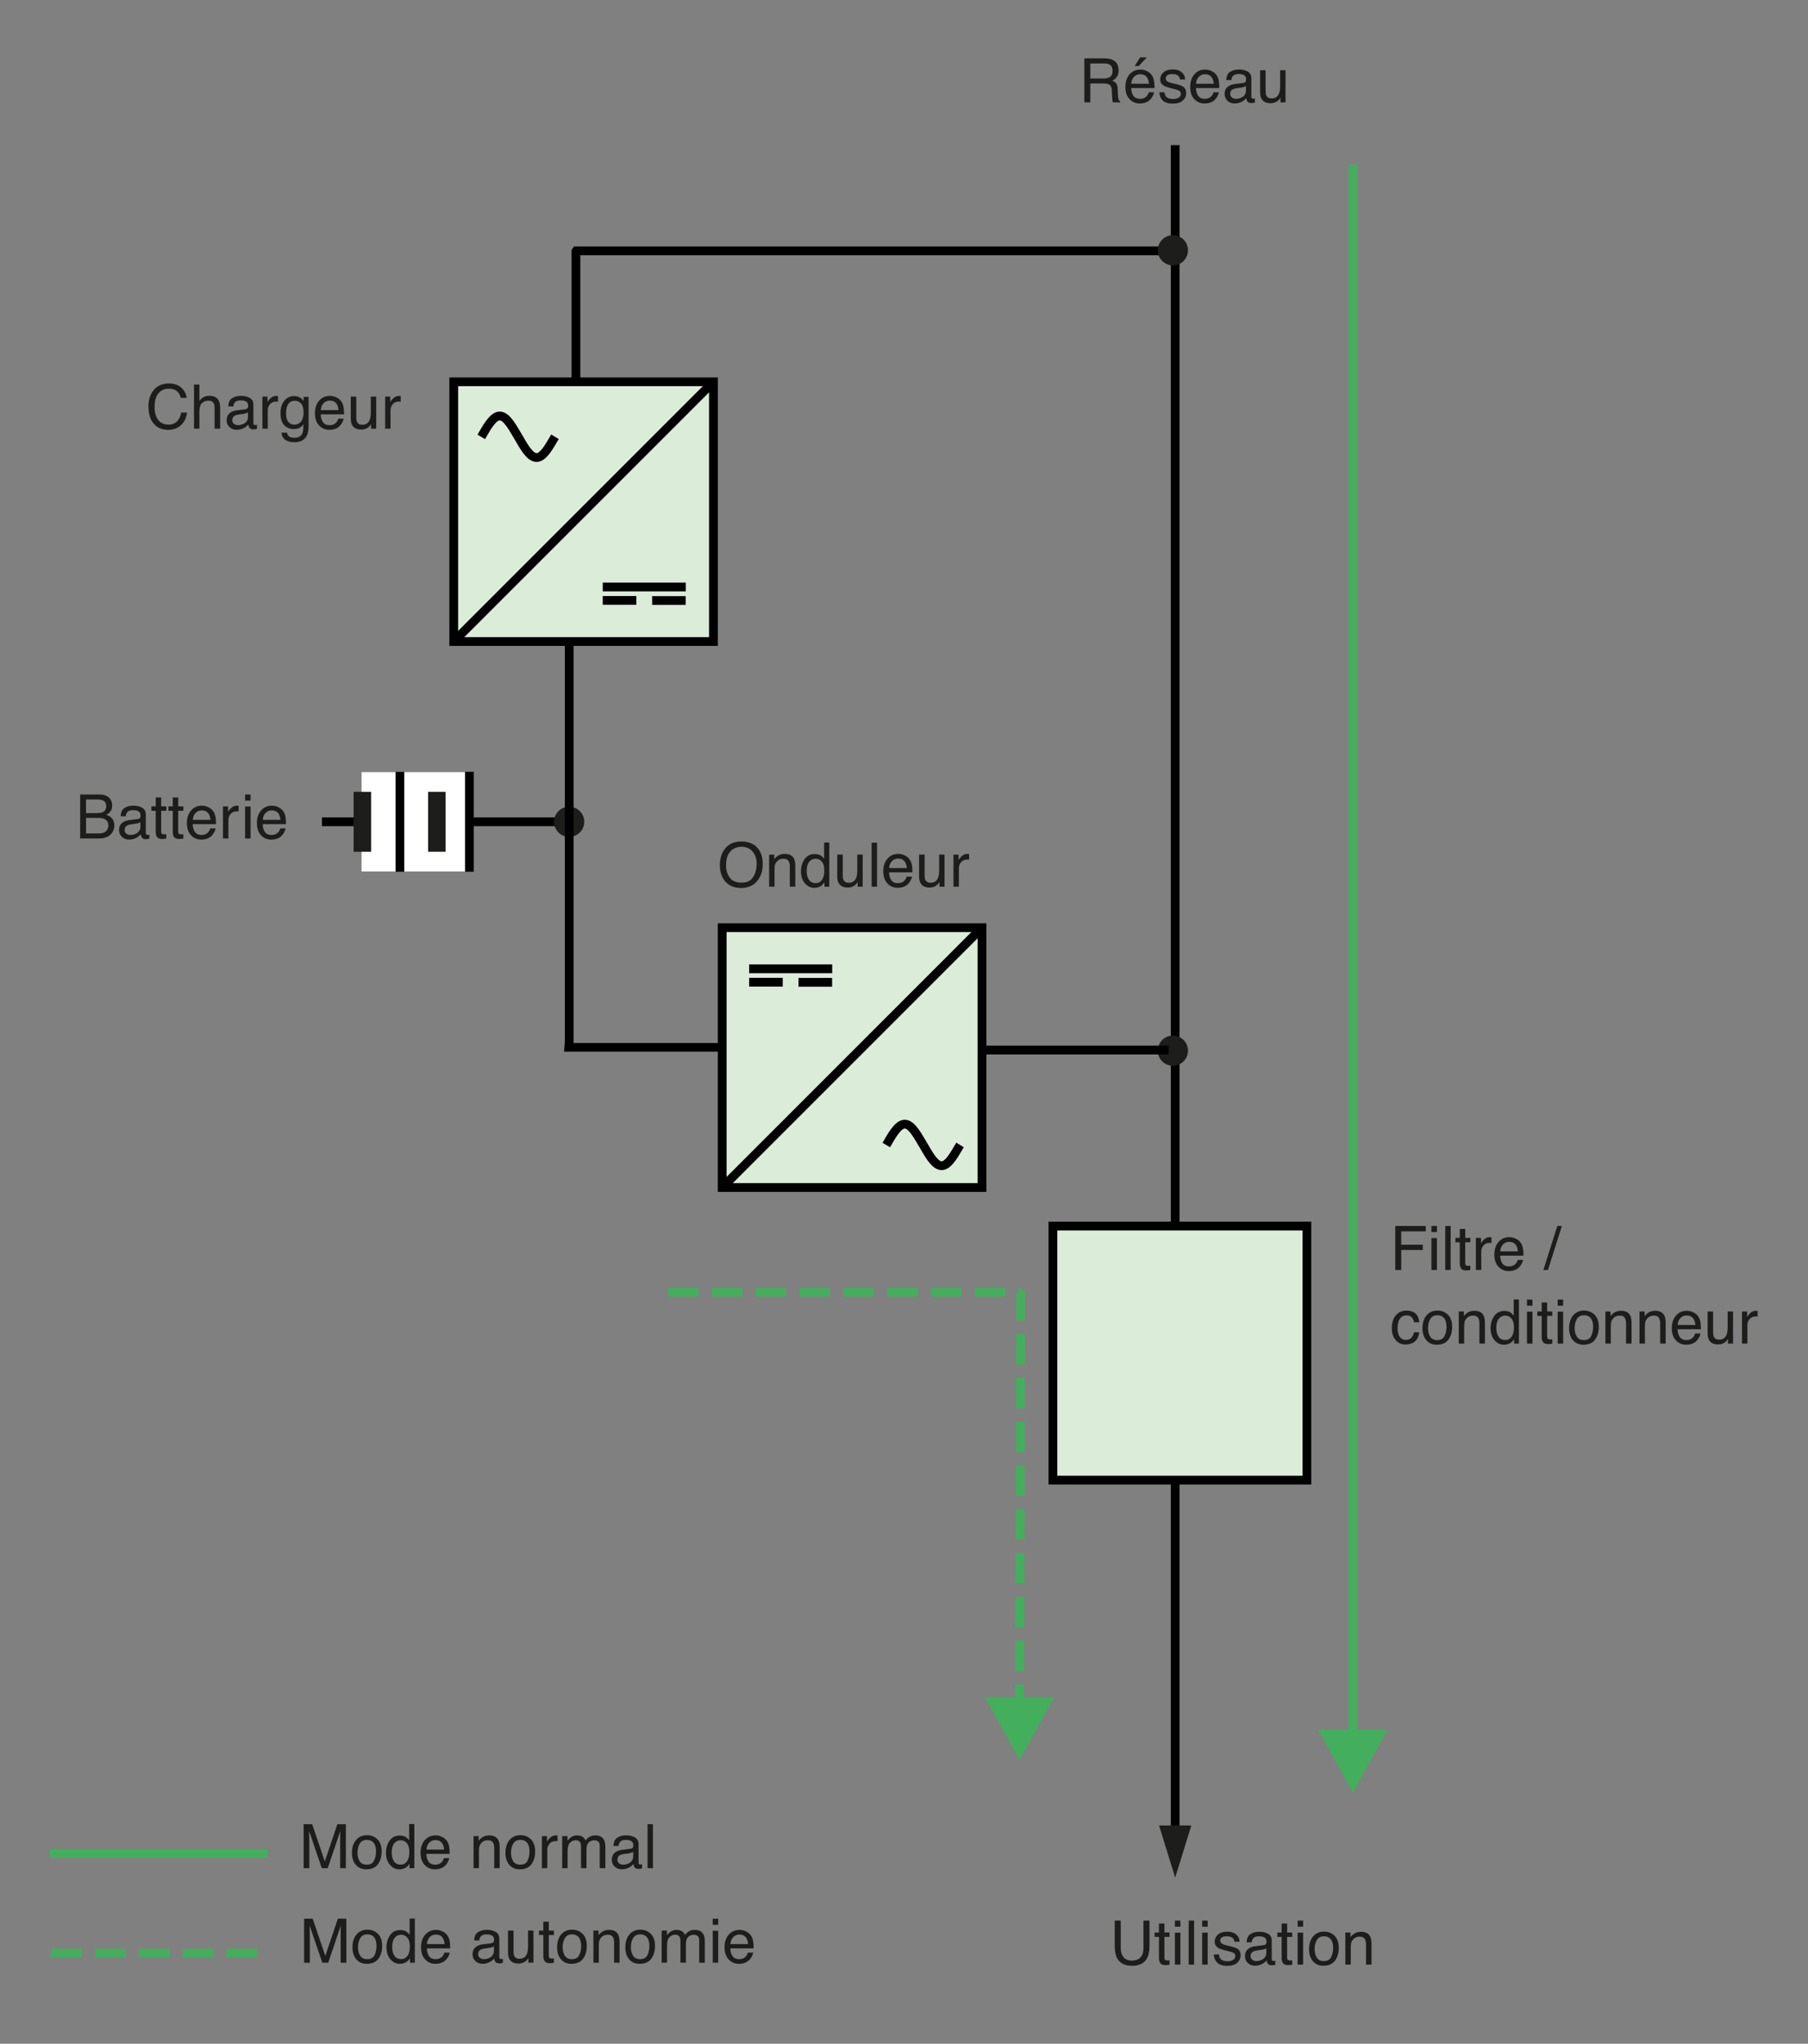 <?xml version="1.0" encoding="iso-8859-1"?>
<!-- Generator: Adobe Illustrator 19.2.1, SVG Export Plug-In . SVG Version: 6.00 Build 0)  -->
<svg version="1.1" id="Page_1" xmlns="http://www.w3.org/2000/svg" xmlns:xlink="http://www.w3.org/1999/xlink" x="0px" y="0px"
	 width="366.817px" height="414.606px" viewBox="0 0 366.817 414.606" style="enable-background:new 0 0 366.817 414.606;"
	 xml:space="preserve">
<rect x="0" y="0" width="366.817" height="414.606" fill="#808080" stroke="none"/>
<style type="text/css">
	.st0{fill:none;stroke:#000000;stroke-width:1.778;stroke-miterlimit:2.414;}
	.st1{fill-rule:evenodd;clip-rule:evenodd;fill:#DBECD9;stroke:#000000;stroke-width:1.778;stroke-miterlimit:2.414;}
	.st2{fill-rule:evenodd;clip-rule:evenodd;fill:none;stroke:#000000;stroke-width:1.778;stroke-miterlimit:2.414;}
	.st3{fill-rule:evenodd;clip-rule:evenodd;fill:#FFFFFF;}
	.st4{fill-rule:evenodd;clip-rule:evenodd;fill:#1D1D1B;stroke:#1D1D1B;stroke-width:0.896;stroke-miterlimit:2.414;}
	.st5{fill:none;stroke:#1D1D1B;stroke-width:3.556;stroke-miterlimit:2.414;}
	.st6{fill:none;stroke:#000000;stroke-width:1.778;stroke-miterlimit:1;}
	.st7{fill:#1D1D1B;}
	.st8{fill-rule:evenodd;clip-rule:evenodd;fill:none;stroke:#43AE5C;stroke-width:1.778;stroke-miterlimit:2.414;}
	.st9{fill-rule:evenodd;clip-rule:evenodd;fill:#43AE5C;}
	.st10{fill:#43AE5C;}
	
		.st11{fill-rule:evenodd;clip-rule:evenodd;fill:none;stroke:#43AE5C;stroke-width:1.778;stroke-miterlimit:1;stroke-dasharray:6.222,2.667,0,0,0,0;}
	.st12{fill:none;}
</style>
<polyline class="st0" points="238.3,50.882 116.93,50.882 116.849,50.998 116.849,96.439 "/>
<line class="st0" x1="238.429" y1="29.439" x2="238.429" y2="250.646"/>
<rect x="92.059" y="77.448" class="st1" width="52.689" height="52.689"/>
<line class="st2" x1="92.059" y1="130.137" x2="144.748" y2="77.448"/>
<g>
	<path class="st2" d="M105.121,88.602c-0.925-1.514-2.26-4.228-3.738-4.219c-1.478,0.009-2.849,2.75-3.739,4.245
		c0.89-1.495,2.26-4.236,3.739-4.245C102.86,84.375,104.195,87.088,105.121,88.602L105.121,88.602z"/>
	<path class="st2" d="M112.595,88.606c-0.926,1.514-2.261,4.227-3.739,4.219c-1.478-0.009-2.849-2.75-3.739-4.245
		c0.89,1.495,2.26,4.236,3.739,4.245C110.334,92.833,111.669,90.12,112.595,88.606L112.595,88.606z"/>
</g>
<rect x="146.524" y="188.191" class="st1" width="52.708" height="52.71"/>
<line class="st2" x1="146.524" y1="240.901" x2="199.232" y2="188.191"/>
<g>
	<path class="st2" d="M187.298,232.258c-0.927-1.512-2.264-4.227-3.74-4.219c-1.479,0.007-2.851,2.75-3.743,4.246
		c0.892-1.497,2.264-4.239,3.743-4.246C185.034,228.031,186.371,230.746,187.298,232.258L187.298,232.258z"/>
	<path class="st2" d="M194.774,232.264c-0.927,1.514-2.26,4.228-3.74,4.221c-1.479-0.009-2.851-2.752-3.74-4.248
		c0.889,1.497,2.26,4.24,3.74,4.248C192.514,236.491,193.847,233.778,194.774,232.264L194.774,232.264z"/>
</g>
<line class="st0" x1="117.379" y1="166.71" x2="65.326" y2="166.71"/>
<rect x="73.352" y="156.635" class="st3" width="21.34" height="20.151"/>
<line class="st0" x1="95.235" y1="156.58" x2="95.235" y2="176.842"/>
<line class="st0" x1="81.136" y1="156.58" x2="81.136" y2="176.842"/>
<circle class="st4" cx="115.474" cy="166.711" r="2.616"/>
<circle class="st4" cx="237.964" cy="213.145" r="2.615"/>
<circle class="st4" cx="237.964" cy="50.774" r="2.615"/>
<line class="st5" x1="73.525" y1="160.632" x2="73.525" y2="172.79"/>
<line class="st5" x1="88.633" y1="160.632" x2="88.633" y2="172.79"/>
<rect x="213.62" y="248.725" class="st1" width="51.533" height="51.533"/>
<line class="st6" x1="238.429" y1="301.083" x2="238.429" y2="370.833"/>
<polygon class="st7" points="241.706,370.317 238.429,380.898 235.153,370.317 241.706,370.317 "/>
<line class="st0" x1="199.958" y1="213.012" x2="237.074" y2="213.012"/>
<polyline class="st0" points="146.576,212.465 115.399,212.465 115.489,211.354 115.489,130.22 "/>
<line class="st8" x1="274.477" y1="33.408" x2="274.477" y2="352.022"/>
<polygon class="st9" points="281.501,350.915 274.477,363.685 267.453,350.915 281.501,350.915 "/>
<polygon class="st10" points="213.878,344.314 206.854,357.085 199.83,344.314 213.878,344.314 "/>
<polyline class="st11" points="135.536,262.138 207.093,262.138 206.854,345.422 "/>
<line class="st8" x1="10.079" y1="376.003" x2="54.312" y2="376.003"/>
<line class="st11" x1="10.409" y1="396.218" x2="54.471" y2="396.218"/>
<g>
	<line class="st2" x1="139.14" y1="119.08" x2="122.29" y2="119.08"/>
	<line class="st2" x1="129.1" y1="121.802" x2="122.29" y2="121.802"/>
	<line class="st2" x1="139.12" y1="121.823" x2="132.309" y2="121.823"/>
</g>
<g>
	<line class="st2" x1="168.84" y1="196.533" x2="151.993" y2="196.533"/>
	<line class="st2" x1="158.802" y1="199.253" x2="151.993" y2="199.253"/>
	<line class="st2" x1="168.819" y1="199.276" x2="162.01" y2="199.276"/>
</g>
<g>
	<g>
		<g>
			<g>
				<path class="st7" d="M61.602,370.061h1.732l2.567,7.547l2.548-7.547h1.72v8.926h-1.155v-5.269c0-0.182,0.004-0.483,0.012-0.905
					c0.008-0.421,0.012-0.873,0.012-1.354l-2.548,7.528h-1.198l-2.573-7.528v0.273c0,0.219,0.006,0.552,0.018,0.999
					c0.012,0.448,0.019,0.777,0.019,0.987v5.269h-1.155V370.061z"/>
				<path class="st7" d="M76.568,373.128c0.575,0.559,0.863,1.38,0.863,2.465c0,1.049-0.253,1.914-0.76,2.599
					c-0.507,0.684-1.293,1.025-2.359,1.025c-0.889,0-1.595-0.302-2.118-0.907c-0.523-0.604-0.785-1.418-0.785-2.438
					c0-1.093,0.275-1.963,0.827-2.61s1.292-0.972,2.221-0.972C75.289,372.29,75.993,372.569,76.568,373.128z M75.889,377.453
					c0.266-0.548,0.399-1.158,0.399-1.83c0-0.606-0.096-1.101-0.289-1.48c-0.304-0.599-0.829-0.898-1.574-0.898
					c-0.661,0-1.142,0.255-1.442,0.765s-0.451,1.125-0.451,1.845c0,0.692,0.15,1.269,0.451,1.73c0.3,0.461,0.777,0.691,1.43,0.691
					C75.131,378.276,75.623,378.001,75.889,377.453z"/>
				<path class="st7" d="M82.349,372.679c0.194,0.122,0.414,0.335,0.66,0.639v-3.288h1.051v8.957h-0.984v-0.905
					c-0.254,0.401-0.555,0.69-0.902,0.869c-0.347,0.178-0.745,0.267-1.192,0.267c-0.722,0-1.348-0.305-1.876-0.914
					s-0.793-1.421-0.793-2.434c0-0.948,0.241-1.77,0.723-2.464c0.482-0.694,1.171-1.042,2.067-1.042
					C81.599,372.363,82.014,372.469,82.349,372.679z M79.908,377.559c0.294,0.47,0.766,0.705,1.415,0.705
					c0.503,0,0.917-0.218,1.242-0.653c0.324-0.436,0.487-1.061,0.487-1.875c0-0.822-0.167-1.431-0.502-1.826
					c-0.334-0.395-0.748-0.592-1.239-0.592c-0.548,0-0.993,0.21-1.333,0.632c-0.34,0.421-0.511,1.041-0.511,1.859
					C79.466,376.505,79.614,377.089,79.908,377.559z"/>
				<path class="st7" d="M89.715,372.658c0.431,0.217,0.759,0.497,0.984,0.841c0.217,0.328,0.362,0.711,0.435,1.148
					c0.064,0.3,0.097,0.778,0.097,1.435h-4.734c0.021,0.662,0.175,1.193,0.464,1.593c0.29,0.4,0.738,0.601,1.345,0.601
					c0.566,0,1.019-0.189,1.356-0.567c0.189-0.22,0.323-0.475,0.401-0.764h1.076c-0.028,0.239-0.123,0.506-0.283,0.8
					c-0.16,0.293-0.338,0.533-0.535,0.72c-0.33,0.324-0.738,0.543-1.225,0.656c-0.261,0.064-0.557,0.097-0.886,0.097
					c-0.805,0-1.488-0.294-2.047-0.884c-0.56-0.589-0.839-1.415-0.839-2.476c0-1.046,0.282-1.895,0.845-2.547
					c0.563-0.651,1.3-0.978,2.21-0.978C88.839,372.333,89.284,372.442,89.715,372.658z M90.107,375.213
					c-0.044-0.474-0.146-0.853-0.307-1.137c-0.297-0.526-0.793-0.789-1.488-0.789c-0.498,0-0.916,0.181-1.253,0.543
					c-0.337,0.363-0.516,0.824-0.536,1.383H90.107z"/>
				<path class="st7" d="M96.074,372.479h1.039v0.924c0.308-0.381,0.634-0.654,0.978-0.82s0.727-0.249,1.148-0.249
					c0.924,0,1.547,0.321,1.872,0.966c0.178,0.353,0.268,0.856,0.268,1.513v4.175h-1.112v-4.102c0-0.396-0.059-0.717-0.176-0.96
					c-0.194-0.405-0.547-0.607-1.057-0.607c-0.259,0-0.472,0.026-0.638,0.079c-0.3,0.089-0.563,0.267-0.79,0.534
					c-0.183,0.215-0.301,0.437-0.355,0.665c-0.055,0.229-0.082,0.557-0.082,0.981v3.409h-1.094V372.479z"/>
				<path class="st7" d="M107.71,373.128c0.575,0.559,0.863,1.38,0.863,2.465c0,1.049-0.253,1.914-0.76,2.599
					c-0.507,0.684-1.293,1.025-2.359,1.025c-0.889,0-1.595-0.302-2.118-0.907c-0.523-0.604-0.785-1.418-0.785-2.438
					c0-1.093,0.275-1.963,0.827-2.61s1.292-0.972,2.221-0.972C106.431,372.29,107.134,372.569,107.71,373.128z M107.031,377.453
					c0.266-0.548,0.399-1.158,0.399-1.83c0-0.606-0.096-1.101-0.289-1.48c-0.304-0.599-0.829-0.898-1.574-0.898
					c-0.661,0-1.142,0.255-1.442,0.765s-0.451,1.125-0.451,1.845c0,0.692,0.15,1.269,0.451,1.73c0.3,0.461,0.777,0.691,1.43,0.691
					C106.273,378.276,106.764,378.001,107.031,377.453z"/>
				<path class="st7" d="M109.946,372.479h1.039v1.124c0.085-0.219,0.293-0.485,0.626-0.799c0.332-0.314,0.715-0.471,1.148-0.471
					c0.02,0,0.055,0.002,0.103,0.006c0.049,0.004,0.132,0.012,0.249,0.024v1.154c-0.064-0.012-0.125-0.021-0.179-0.024
					s-0.114-0.006-0.179-0.006c-0.551,0-0.974,0.177-1.27,0.531c-0.295,0.354-0.443,0.763-0.443,1.225v3.743h-1.094V372.479z"/>
				<path class="st7" d="M114.06,372.479h1.082v0.924c0.259-0.32,0.494-0.553,0.705-0.699c0.361-0.247,0.77-0.37,1.228-0.37
					c0.519,0,0.936,0.127,1.252,0.383c0.178,0.146,0.34,0.36,0.486,0.644c0.243-0.348,0.529-0.606,0.857-0.774
					s0.697-0.252,1.106-0.252c0.875,0,1.47,0.315,1.786,0.947c0.17,0.341,0.255,0.799,0.255,1.374v4.332h-1.136v-4.521
					c0-0.434-0.108-0.731-0.325-0.894s-0.481-0.243-0.793-0.243c-0.429,0-0.799,0.144-1.109,0.432
					c-0.31,0.287-0.465,0.768-0.465,1.44v3.785h-1.112v-4.247c0-0.441-0.053-0.764-0.158-0.967c-0.166-0.304-0.476-0.455-0.93-0.455
					c-0.413,0-0.789,0.16-1.127,0.479c-0.338,0.32-0.507,0.899-0.507,1.738v3.451h-1.094V372.479z"/>
				<path class="st7" d="M127.914,375.048c0.251-0.032,0.419-0.138,0.504-0.315c0.048-0.098,0.073-0.237,0.073-0.421
					c0-0.374-0.132-0.646-0.397-0.814c-0.265-0.169-0.644-0.253-1.137-0.253c-0.57,0-0.975,0.154-1.213,0.464
					c-0.133,0.171-0.22,0.426-0.261,0.764h-1.021c0.021-0.805,0.28-1.364,0.78-1.679c0.5-0.315,1.08-0.473,1.739-0.473
					c0.765,0,1.386,0.146,1.863,0.438c0.473,0.292,0.71,0.746,0.71,1.361v3.749c0,0.114,0.023,0.205,0.07,0.273
					c0.046,0.069,0.145,0.104,0.294,0.104c0.049,0,0.104-0.003,0.164-0.009c0.061-0.007,0.126-0.016,0.195-0.027v0.808
					c-0.17,0.049-0.3,0.079-0.389,0.091c-0.089,0.013-0.21,0.019-0.364,0.019c-0.377,0-0.65-0.134-0.82-0.4
					c-0.089-0.143-0.152-0.343-0.188-0.602c-0.223,0.291-0.543,0.544-0.96,0.759c-0.417,0.215-0.877,0.322-1.379,0.322
					c-0.604,0-1.097-0.184-1.48-0.549c-0.383-0.366-0.574-0.825-0.574-1.375c0-0.603,0.188-1.07,0.565-1.402
					c0.376-0.331,0.871-0.536,1.482-0.612L127.914,375.048z M125.611,378.003c0.231,0.182,0.504,0.272,0.82,0.272
					c0.385,0,0.758-0.089,1.118-0.267c0.608-0.296,0.912-0.779,0.912-1.45v-0.88c-0.134,0.086-0.305,0.156-0.516,0.214
					c-0.21,0.057-0.417,0.097-0.619,0.121l-0.661,0.085c-0.396,0.053-0.694,0.136-0.894,0.249c-0.338,0.189-0.507,0.493-0.507,0.909
					C125.265,377.572,125.38,377.82,125.611,378.003z"/>
				<path class="st7" d="M131.378,370.061h1.094v8.926h-1.094V370.061z"/>
			</g>
		</g>
	</g>
</g>
<g>
	<g>
		<g>
			<g>
				<path class="st7" d="M16.269,161.172h3.859c1.052,0,1.8,0.312,2.245,0.936c0.261,0.369,0.391,0.794,0.391,1.276
					c0,0.563-0.16,1.025-0.48,1.385c-0.166,0.19-0.405,0.365-0.717,0.522c0.458,0.174,0.8,0.371,1.027,0.59
					c0.401,0.389,0.602,0.925,0.602,1.61c0,0.575-0.182,1.096-0.544,1.562c-0.542,0.697-1.404,1.045-2.586,1.045h-3.797V161.172z
					 M19.676,164.945c0.516,0,0.917-0.071,1.203-0.212c0.451-0.223,0.676-0.624,0.676-1.203c0-0.583-0.24-0.977-0.718-1.179
					c-0.271-0.113-0.671-0.17-1.204-0.17h-2.18v2.765H19.676z M20.085,169.065c0.749,0,1.282-0.214,1.601-0.644
					c0.2-0.271,0.3-0.599,0.3-0.984c0-0.648-0.292-1.089-0.877-1.325c-0.311-0.125-0.722-0.188-1.233-0.188h-2.423v3.141H20.085z"/>
				<path class="st7" d="M27.942,166.159c0.251-0.032,0.419-0.138,0.504-0.315c0.048-0.098,0.073-0.238,0.073-0.421
					c0-0.374-0.132-0.646-0.397-0.814c-0.265-0.168-0.644-0.253-1.137-0.253c-0.57,0-0.975,0.155-1.213,0.464
					c-0.133,0.171-0.22,0.426-0.261,0.764H24.49c0.021-0.805,0.28-1.364,0.78-1.679c0.5-0.315,1.08-0.473,1.739-0.473
					c0.765,0,1.386,0.146,1.863,0.438c0.473,0.292,0.71,0.746,0.71,1.361v3.75c0,0.113,0.023,0.205,0.07,0.273
					c0.046,0.068,0.145,0.103,0.294,0.103c0.049,0,0.104-0.003,0.164-0.009c0.061-0.006,0.126-0.015,0.195-0.027v0.808
					c-0.17,0.049-0.3,0.079-0.389,0.091c-0.089,0.012-0.21,0.018-0.364,0.018c-0.377,0-0.65-0.134-0.82-0.401
					c-0.089-0.142-0.152-0.342-0.188-0.602c-0.223,0.292-0.543,0.545-0.96,0.76c-0.417,0.214-0.877,0.322-1.379,0.322
					c-0.604,0-1.097-0.183-1.48-0.549s-0.574-0.824-0.574-1.375c0-0.603,0.188-1.07,0.565-1.402
					c0.376-0.332,0.871-0.536,1.482-0.613L27.942,166.159z M25.638,169.114c0.231,0.182,0.504,0.273,0.82,0.273
					c0.385,0,0.758-0.089,1.118-0.267c0.608-0.295,0.912-0.778,0.912-1.45v-0.88c-0.134,0.085-0.305,0.157-0.516,0.213
					c-0.21,0.057-0.417,0.098-0.619,0.122l-0.661,0.085c-0.396,0.052-0.694,0.135-0.894,0.249c-0.338,0.19-0.507,0.493-0.507,0.909
					C25.292,168.684,25.407,168.932,25.638,169.114z"/>
				<path class="st7" d="M31.593,161.773h1.106v1.817h1.039v0.893h-1.039v4.248c0,0.227,0.077,0.379,0.23,0.456
					c0.085,0.045,0.227,0.067,0.426,0.067c0.052,0,0.109-0.001,0.17-0.004c0.061-0.002,0.132-0.009,0.213-0.021v0.869
					c-0.126,0.037-0.256,0.063-0.392,0.079s-0.283,0.024-0.44,0.024c-0.511,0-0.857-0.131-1.039-0.392
					c-0.183-0.261-0.273-0.601-0.273-1.018v-4.308h-0.881v-0.893h0.881V161.773z"/>
				<path class="st7" d="M35.051,161.773h1.106v1.817h1.039v0.893h-1.039v4.248c0,0.227,0.077,0.379,0.23,0.456
					c0.085,0.045,0.227,0.067,0.426,0.067c0.052,0,0.109-0.001,0.17-0.004c0.061-0.002,0.132-0.009,0.213-0.021v0.869
					c-0.126,0.037-0.256,0.063-0.392,0.079s-0.283,0.024-0.44,0.024c-0.511,0-0.857-0.131-1.039-0.392
					c-0.183-0.261-0.273-0.601-0.273-1.018v-4.308H34.17v-0.893h0.881V161.773z"/>
				<path class="st7" d="M42.309,163.769c0.431,0.217,0.759,0.498,0.984,0.842c0.217,0.328,0.362,0.711,0.435,1.148
					c0.064,0.3,0.097,0.778,0.097,1.434h-4.734c0.021,0.662,0.175,1.193,0.464,1.593c0.29,0.4,0.738,0.6,1.345,0.6
					c0.566,0,1.019-0.189,1.356-0.568c0.189-0.22,0.323-0.474,0.401-0.763h1.076c-0.028,0.239-0.123,0.505-0.283,0.799
					c-0.16,0.294-0.338,0.534-0.535,0.72c-0.33,0.324-0.738,0.542-1.225,0.656c-0.261,0.064-0.557,0.097-0.886,0.097
					c-0.805,0-1.488-0.295-2.047-0.884s-0.839-1.415-0.839-2.476c0-1.045,0.282-1.894,0.845-2.546s1.3-0.979,2.21-0.979
					C41.434,163.444,41.879,163.552,42.309,163.769z M42.701,166.324c-0.044-0.474-0.146-0.853-0.307-1.136
					c-0.297-0.527-0.793-0.79-1.488-0.79c-0.498,0-0.916,0.181-1.253,0.544c-0.337,0.362-0.516,0.823-0.536,1.382H42.701z"/>
			</g>
		</g>
	</g>
	<g>
		<g>
			<g>
				<path class="st7" d="M45.241,163.59h1.039v1.124c0.085-0.219,0.293-0.485,0.626-0.799c0.332-0.314,0.715-0.471,1.148-0.471
					c0.02,0,0.055,0.002,0.103,0.006c0.049,0.004,0.132,0.012,0.249,0.024v1.154c-0.064-0.012-0.125-0.02-0.179-0.024
					c-0.055-0.004-0.114-0.006-0.179-0.006c-0.551,0-0.974,0.177-1.27,0.532c-0.295,0.354-0.443,0.762-0.443,1.224v3.743h-1.094
					V163.59z"/>
			</g>
		</g>
	</g>
	<g>
		<g>
			<g>
				<path class="st7" d="M49.726,161.172h1.112v1.24h-1.112V161.172z M49.726,163.62h1.112v6.478h-1.112V163.62z"/>
				<path class="st7" d="M56.51,163.769c0.431,0.217,0.759,0.498,0.984,0.842c0.217,0.328,0.362,0.711,0.435,1.148
					c0.064,0.3,0.097,0.778,0.097,1.434h-4.734c0.021,0.662,0.175,1.193,0.464,1.593c0.29,0.4,0.738,0.6,1.345,0.6
					c0.566,0,1.019-0.189,1.356-0.568c0.189-0.22,0.323-0.474,0.401-0.763h1.076c-0.028,0.239-0.123,0.505-0.283,0.799
					c-0.16,0.294-0.338,0.534-0.535,0.72c-0.33,0.324-0.738,0.542-1.225,0.656c-0.261,0.064-0.557,0.097-0.886,0.097
					c-0.805,0-1.488-0.295-2.047-0.884s-0.839-1.415-0.839-2.476c0-1.045,0.282-1.894,0.845-2.546s1.3-0.979,2.21-0.979
					C55.634,163.444,56.079,163.552,56.51,163.769z M56.902,166.324c-0.044-0.474-0.146-0.853-0.307-1.136
					c-0.297-0.527-0.793-0.79-1.488-0.79c-0.498,0-0.916,0.181-1.253,0.544c-0.337,0.362-0.516,0.823-0.536,1.382H56.902z"/>
			</g>
		</g>
	</g>
</g>
<g>
	<g>
		<g>
			<g>
				<path class="st7" d="M36.835,78.688c0.617,0.595,0.959,1.272,1.027,2.029h-1.179c-0.131-0.575-0.393-1.031-0.785-1.367
					c-0.392-0.336-0.942-0.504-1.65-0.504c-0.863,0-1.561,0.309-2.092,0.928c-0.531,0.618-0.796,1.566-0.796,2.843
					c0,1.046,0.24,1.895,0.719,2.545c0.479,0.65,1.195,0.976,2.146,0.976c0.875,0,1.542-0.342,2-1.027
					c0.243-0.36,0.424-0.834,0.543-1.422h1.179c-0.104,0.94-0.448,1.728-1.033,2.364c-0.701,0.766-1.646,1.148-2.835,1.148
					c-1.025,0-1.886-0.314-2.583-0.942c-0.917-0.831-1.375-2.114-1.375-3.849c0-1.317,0.344-2.398,1.033-3.241
					c0.745-0.916,1.771-1.375,3.081-1.375C35.351,77.795,36.218,78.092,36.835,78.688z"/>
				<path class="st7" d="M39.362,78.007h1.094v3.33c0.259-0.328,0.492-0.559,0.699-0.692c0.353-0.231,0.792-0.347,1.318-0.347
					c0.944,0,1.584,0.331,1.92,0.991c0.182,0.36,0.273,0.861,0.273,1.501v4.174h-1.125v-4.102c0-0.478-0.061-0.829-0.182-1.051
					c-0.198-0.356-0.571-0.535-1.118-0.535c-0.454,0-0.865,0.156-1.233,0.468s-0.553,0.901-0.553,1.769v3.451h-1.094V78.007z"/>
				<path class="st7" d="M49.772,83.026c0.251-0.032,0.419-0.138,0.504-0.315c0.048-0.098,0.073-0.238,0.073-0.421
					c0-0.374-0.132-0.646-0.397-0.814c-0.265-0.168-0.644-0.253-1.137-0.253c-0.57,0-0.975,0.155-1.213,0.464
					c-0.133,0.171-0.22,0.426-0.261,0.764H46.32c0.021-0.805,0.28-1.364,0.78-1.679c0.5-0.315,1.08-0.473,1.739-0.473
					c0.765,0,1.386,0.146,1.863,0.438c0.473,0.292,0.71,0.746,0.71,1.361v3.75c0,0.113,0.023,0.205,0.07,0.273
					c0.046,0.068,0.145,0.103,0.294,0.103c0.049,0,0.104-0.003,0.164-0.009c0.061-0.006,0.126-0.015,0.195-0.027v0.808
					c-0.17,0.049-0.3,0.079-0.389,0.091c-0.089,0.012-0.21,0.018-0.364,0.018c-0.377,0-0.65-0.134-0.82-0.401
					c-0.089-0.142-0.152-0.342-0.188-0.602c-0.223,0.292-0.543,0.545-0.96,0.76c-0.417,0.214-0.877,0.322-1.379,0.322
					c-0.604,0-1.097-0.183-1.48-0.549s-0.574-0.824-0.574-1.375c0-0.603,0.188-1.07,0.565-1.402
					c0.376-0.332,0.871-0.536,1.482-0.613L49.772,83.026z M47.468,85.98c0.231,0.182,0.504,0.273,0.82,0.273
					c0.385,0,0.758-0.089,1.118-0.267c0.608-0.295,0.912-0.778,0.912-1.45v-0.88c-0.134,0.085-0.305,0.157-0.516,0.213
					c-0.21,0.057-0.417,0.098-0.619,0.122l-0.661,0.085c-0.396,0.052-0.694,0.135-0.894,0.249c-0.338,0.19-0.507,0.493-0.507,0.909
					C47.122,85.55,47.237,85.798,47.468,85.98z"/>
				<path class="st7" d="M53.235,80.456h1.039v1.124c0.085-0.219,0.293-0.485,0.626-0.799c0.332-0.314,0.715-0.471,1.148-0.471
					c0.02,0,0.055,0.002,0.103,0.006c0.049,0.004,0.132,0.012,0.249,0.024v1.154c-0.064-0.012-0.125-0.02-0.179-0.024
					c-0.055-0.004-0.114-0.006-0.179-0.006c-0.551,0-0.974,0.177-1.27,0.532c-0.295,0.354-0.443,0.762-0.443,1.224v3.743h-1.094
					V80.456z"/>
				<path class="st7" d="M60.966,80.717c0.206,0.142,0.416,0.349,0.629,0.62v-0.82h1.009v5.918c0,0.827-0.121,1.479-0.363,1.957
					c-0.452,0.883-1.306,1.325-2.562,1.325c-0.699,0-1.286-0.157-1.763-0.471c-0.476-0.314-0.743-0.805-0.799-1.474h1.112
					c0.052,0.292,0.157,0.517,0.314,0.674c0.246,0.243,0.632,0.365,1.16,0.365c0.834,0,1.38-0.296,1.638-0.887
					c0.153-0.348,0.224-0.97,0.211-1.865c-0.218,0.332-0.48,0.579-0.787,0.741s-0.712,0.243-1.217,0.243
					c-0.702,0-1.316-0.25-1.843-0.75c-0.527-0.5-0.79-1.328-0.79-2.482c0-1.089,0.265-1.94,0.796-2.552
					c0.531-0.612,1.171-0.917,1.922-0.917C60.143,80.341,60.587,80.466,60.966,80.717z M61.1,81.89
					c-0.331-0.389-0.751-0.583-1.264-0.583c-0.766,0-1.29,0.361-1.572,1.082c-0.149,0.385-0.224,0.889-0.224,1.513
					c0,0.733,0.148,1.291,0.444,1.674c0.296,0.383,0.694,0.574,1.194,0.574c0.782,0,1.332-0.354,1.65-1.063
					c0.178-0.401,0.266-0.869,0.266-1.404C61.596,82.877,61.431,82.279,61.1,81.89z"/>
				<path class="st7" d="M68.289,80.635c0.431,0.217,0.759,0.498,0.984,0.842c0.217,0.328,0.362,0.711,0.435,1.148
					c0.064,0.3,0.097,0.778,0.097,1.434h-4.734c0.021,0.662,0.175,1.193,0.464,1.593c0.29,0.4,0.738,0.6,1.345,0.6
					c0.566,0,1.019-0.189,1.356-0.568c0.189-0.22,0.323-0.474,0.401-0.763h1.076c-0.028,0.239-0.123,0.505-0.283,0.799
					c-0.16,0.294-0.338,0.534-0.535,0.72c-0.33,0.324-0.738,0.542-1.225,0.656c-0.261,0.064-0.557,0.097-0.886,0.097
					c-0.805,0-1.488-0.295-2.047-0.884s-0.839-1.415-0.839-2.476c0-1.045,0.282-1.894,0.845-2.546s1.3-0.979,2.21-0.979
					C67.414,80.31,67.859,80.419,68.289,80.635z M68.681,83.191c-0.044-0.474-0.146-0.853-0.307-1.136
					c-0.297-0.527-0.793-0.79-1.488-0.79c-0.498,0-0.916,0.181-1.253,0.544c-0.337,0.362-0.516,0.823-0.536,1.382H68.681z"/>
				<path class="st7" d="M72.284,80.456v4.32c0,0.332,0.051,0.604,0.154,0.814c0.189,0.389,0.542,0.583,1.059,0.583
					c0.742,0,1.247-0.34,1.515-1.021c0.146-0.365,0.219-0.865,0.219-1.501v-3.196h1.094v6.508h-1.033l0.012-0.96
					c-0.14,0.247-0.313,0.456-0.519,0.626c-0.41,0.34-0.906,0.51-1.491,0.51c-0.91,0-1.53-0.31-1.86-0.93
					c-0.179-0.332-0.268-0.776-0.268-1.331v-4.424H72.284z"/>
				<path class="st7" d="M78.142,80.456h1.039v1.124c0.085-0.219,0.293-0.485,0.626-0.799c0.332-0.314,0.715-0.471,1.148-0.471
					c0.02,0,0.055,0.002,0.103,0.006c0.049,0.004,0.132,0.012,0.249,0.024v1.154c-0.064-0.012-0.125-0.02-0.179-0.024
					c-0.055-0.004-0.114-0.006-0.179-0.006c-0.551,0-0.974,0.177-1.27,0.532c-0.295,0.354-0.443,0.762-0.443,1.224v3.743h-1.094
					V80.456z"/>
			</g>
		</g>
	</g>
</g>
<g>
	<g>
		<g>
			<g>
				<path class="st7" d="M153.866,172.225c0.591,0.79,0.887,1.801,0.887,3.032c0,1.333-0.338,2.441-1.015,3.324
					c-0.794,1.037-1.926,1.556-3.397,1.556c-1.373,0-2.453-0.454-3.239-1.361c-0.701-0.875-1.051-1.981-1.051-3.318
					c0-1.207,0.299-2.24,0.899-3.099c0.77-1.102,1.908-1.653,3.415-1.653C151.942,170.706,153.109,171.213,153.866,172.225z
					 M152.799,177.915c0.476-0.764,0.714-1.643,0.714-2.636c0-1.05-0.274-1.896-0.823-2.536s-1.299-0.961-2.251-0.961
					c-0.923,0-1.677,0.317-2.26,0.952c-0.583,0.635-0.875,1.57-0.875,2.807c0,0.989,0.25,1.824,0.75,2.502
					c0.5,0.679,1.312,1.019,2.434,1.019C151.553,179.061,152.323,178.679,152.799,177.915z"/>
				<path class="st7" d="M156.048,173.368h1.039v0.924c0.308-0.381,0.634-0.654,0.978-0.82c0.345-0.167,0.728-0.25,1.148-0.25
					c0.924,0,1.548,0.322,1.872,0.966c0.178,0.353,0.267,0.857,0.267,1.513v4.174h-1.111v-4.102c0-0.397-0.06-0.717-0.177-0.96
					c-0.194-0.405-0.547-0.608-1.057-0.608c-0.26,0-0.473,0.026-0.639,0.079c-0.3,0.089-0.563,0.268-0.79,0.535
					c-0.183,0.215-0.301,0.437-0.355,0.666s-0.082,0.556-0.082,0.981v3.409h-1.094V173.368z"/>
				<path class="st7" d="M166.544,173.568c0.193,0.122,0.413,0.334,0.659,0.638v-3.287h1.052v8.957h-0.984v-0.905
					c-0.255,0.401-0.556,0.69-0.902,0.869s-0.744,0.268-1.192,0.268c-0.723,0-1.348-0.305-1.877-0.915
					c-0.528-0.61-0.793-1.421-0.793-2.434c0-0.948,0.241-1.769,0.724-2.464s1.171-1.042,2.067-1.042
					C165.793,173.253,166.209,173.358,166.544,173.568z M164.103,178.448c0.294,0.47,0.766,0.705,1.414,0.705
					c0.504,0,0.918-0.218,1.242-0.653c0.325-0.435,0.487-1.06,0.487-1.875c0-0.822-0.168-1.431-0.502-1.826
					c-0.335-0.395-0.748-0.593-1.239-0.593c-0.549,0-0.993,0.211-1.333,0.632c-0.341,0.421-0.511,1.041-0.511,1.859
					C163.661,177.395,163.808,177.978,164.103,178.448z"/>
				<path class="st7" d="M170.983,173.368v4.32c0,0.332,0.052,0.604,0.154,0.814c0.189,0.389,0.542,0.583,1.06,0.583
					c0.741,0,1.246-0.34,1.515-1.021c0.146-0.365,0.219-0.865,0.219-1.501v-3.196h1.094v6.508h-1.033l0.013-0.96
					c-0.14,0.247-0.313,0.456-0.52,0.626c-0.409,0.34-0.906,0.51-1.49,0.51c-0.91,0-1.53-0.31-1.86-0.93
					c-0.179-0.332-0.269-0.776-0.269-1.331v-4.424H170.983z"/>
				<path class="st7" d="M176.84,170.949h1.094v8.926h-1.094V170.949z"/>
				<path class="st7" d="M183.595,173.547c0.431,0.217,0.759,0.498,0.984,0.842c0.217,0.328,0.362,0.711,0.435,1.148
					c0.064,0.3,0.097,0.778,0.097,1.434h-4.733c0.02,0.662,0.175,1.193,0.464,1.593s0.737,0.6,1.345,0.6
					c0.566,0,1.019-0.189,1.356-0.568c0.188-0.22,0.322-0.474,0.401-0.763h1.075c-0.028,0.239-0.122,0.505-0.282,0.799
					c-0.16,0.294-0.339,0.534-0.535,0.72c-0.33,0.324-0.738,0.542-1.225,0.656c-0.261,0.064-0.557,0.097-0.887,0.097
					c-0.805,0-1.487-0.295-2.047-0.884s-0.839-1.415-0.839-2.476c0-1.045,0.281-1.894,0.846-2.546c0.563-0.652,1.3-0.979,2.21-0.979
					C182.719,173.222,183.163,173.33,183.595,173.547z M183.986,176.102c-0.045-0.474-0.147-0.853-0.308-1.136
					c-0.297-0.527-0.793-0.79-1.488-0.79c-0.498,0-0.916,0.181-1.253,0.544c-0.338,0.362-0.517,0.823-0.536,1.382H183.986z"/>
				<path class="st7" d="M187.59,173.368v4.32c0,0.332,0.052,0.604,0.154,0.814c0.189,0.389,0.542,0.583,1.06,0.583
					c0.741,0,1.246-0.34,1.515-1.021c0.146-0.365,0.219-0.865,0.219-1.501v-3.196h1.094v6.508h-1.033l0.013-0.96
					c-0.14,0.247-0.313,0.456-0.52,0.626c-0.409,0.34-0.906,0.51-1.49,0.51c-0.91,0-1.53-0.31-1.86-0.93
					c-0.179-0.332-0.269-0.776-0.269-1.331v-4.424H187.59z"/>
				<path class="st7" d="M193.447,173.368h1.039v1.124c0.086-0.219,0.294-0.485,0.626-0.799s0.715-0.471,1.148-0.471
					c0.021,0,0.055,0.002,0.104,0.006s0.132,0.012,0.249,0.024v1.154c-0.064-0.012-0.124-0.02-0.179-0.024
					c-0.055-0.004-0.115-0.006-0.18-0.006c-0.551,0-0.975,0.177-1.27,0.532c-0.296,0.354-0.444,0.762-0.444,1.224v3.743h-1.094
					V173.368z"/>
			</g>
		</g>
	</g>
</g>
<g>
	<g>
		<g>
			<g>
				<path class="st7" d="M220,11.838h4.058c0.668,0,1.219,0.099,1.652,0.298c0.823,0.381,1.235,1.083,1.235,2.108
					c0,0.535-0.11,0.972-0.331,1.313s-0.53,0.614-0.927,0.82c0.349,0.142,0.61,0.328,0.787,0.559
					c0.176,0.231,0.274,0.605,0.295,1.124l0.042,1.197c0.013,0.34,0.041,0.593,0.085,0.759c0.073,0.284,0.203,0.466,0.389,0.547
					v0.201h-1.482c-0.04-0.077-0.072-0.176-0.097-0.298s-0.045-0.356-0.062-0.705l-0.072-1.489
					c-0.027-0.583-0.238-0.974-0.632-1.173c-0.225-0.109-0.577-0.164-1.057-0.164h-2.675v3.828H220V11.838z M223.928,15.927
					c0.551,0,0.987-0.113,1.309-0.34c0.321-0.227,0.481-0.636,0.481-1.227c0-0.636-0.225-1.07-0.674-1.301
					c-0.24-0.121-0.562-0.182-0.963-0.182h-2.872v3.05H223.928z"/>
				<path class="st7" d="M232.716,14.436c0.431,0.217,0.759,0.498,0.984,0.842c0.217,0.328,0.362,0.711,0.435,1.148
					c0.064,0.3,0.097,0.778,0.097,1.434h-4.733c0.02,0.662,0.175,1.193,0.464,1.593s0.737,0.6,1.345,0.6
					c0.566,0,1.019-0.189,1.356-0.568c0.188-0.22,0.322-0.474,0.401-0.763h1.075c-0.028,0.239-0.122,0.505-0.282,0.799
					c-0.16,0.294-0.339,0.534-0.535,0.72c-0.33,0.324-0.738,0.542-1.225,0.656c-0.261,0.064-0.557,0.097-0.887,0.097
					c-0.805,0-1.487-0.295-2.047-0.884s-0.839-1.415-0.839-2.476c0-1.045,0.281-1.894,0.846-2.546c0.563-0.652,1.3-0.979,2.21-0.979
					C231.84,14.11,232.284,14.219,232.716,14.436z M233.108,16.991c-0.045-0.474-0.147-0.853-0.308-1.136
					c-0.297-0.527-0.793-0.79-1.488-0.79c-0.498,0-0.916,0.181-1.253,0.544c-0.338,0.362-0.517,0.823-0.536,1.382H233.108z
					 M232.67,11.637l-1.623,1.756h-0.838l1.111-1.756H232.67z"/>
				<path class="st7" d="M236.267,18.723c0.033,0.364,0.126,0.644,0.279,0.838c0.281,0.353,0.769,0.529,1.464,0.529
					c0.413,0,0.776-0.088,1.091-0.265s0.472-0.448,0.472-0.817c0-0.28-0.126-0.492-0.377-0.638c-0.16-0.089-0.478-0.192-0.951-0.31
					l-0.883-0.219c-0.563-0.138-0.979-0.292-1.247-0.462c-0.478-0.295-0.717-0.705-0.717-1.227c0-0.616,0.225-1.114,0.675-1.495
					c0.449-0.38,1.054-0.571,1.813-0.571c0.993,0,1.71,0.288,2.148,0.863c0.275,0.364,0.409,0.757,0.401,1.179h-1.033
					c-0.021-0.246-0.11-0.469-0.268-0.671c-0.257-0.286-0.703-0.429-1.338-0.429c-0.423,0-0.743,0.079-0.961,0.236
					s-0.326,0.365-0.326,0.624c0,0.283,0.143,0.509,0.429,0.678c0.165,0.101,0.409,0.19,0.73,0.267l0.737,0.176
					c0.801,0.19,1.337,0.375,1.609,0.553c0.426,0.279,0.639,0.719,0.639,1.318c0,0.58-0.223,1.08-0.668,1.501
					s-1.123,0.632-2.033,0.632c-0.98,0-1.675-0.22-2.082-0.659c-0.408-0.439-0.627-0.983-0.655-1.631H236.267z"/>
				<path class="st7" d="M245.859,14.436c0.431,0.217,0.759,0.498,0.984,0.842c0.217,0.328,0.362,0.711,0.435,1.148
					c0.064,0.3,0.097,0.778,0.097,1.434h-4.733c0.02,0.662,0.175,1.193,0.464,1.593s0.737,0.6,1.345,0.6
					c0.566,0,1.019-0.189,1.356-0.568c0.188-0.22,0.322-0.474,0.401-0.763h1.075c-0.028,0.239-0.122,0.505-0.282,0.799
					c-0.16,0.294-0.339,0.534-0.535,0.72c-0.33,0.324-0.738,0.542-1.225,0.656c-0.261,0.064-0.557,0.097-0.887,0.097
					c-0.805,0-1.487-0.295-2.047-0.884s-0.839-1.415-0.839-2.476c0-1.045,0.281-1.894,0.846-2.546c0.563-0.652,1.3-0.979,2.21-0.979
					C244.983,14.11,245.427,14.219,245.859,14.436z M246.25,16.991c-0.045-0.474-0.147-0.853-0.308-1.136
					c-0.297-0.527-0.793-0.79-1.488-0.79c-0.498,0-0.916,0.181-1.253,0.544c-0.338,0.362-0.517,0.823-0.536,1.382H246.25z"/>
				<path class="st7" d="M252.247,16.826c0.251-0.032,0.419-0.138,0.504-0.315c0.049-0.098,0.073-0.238,0.073-0.421
					c0-0.374-0.133-0.646-0.397-0.814c-0.265-0.168-0.644-0.253-1.137-0.253c-0.57,0-0.975,0.155-1.213,0.464
					c-0.134,0.171-0.221,0.426-0.261,0.764h-1.021c0.02-0.805,0.28-1.364,0.779-1.679c0.5-0.315,1.079-0.473,1.739-0.473
					c0.765,0,1.386,0.146,1.863,0.438c0.474,0.292,0.71,0.746,0.71,1.361v3.75c0,0.113,0.023,0.205,0.069,0.273
					c0.047,0.068,0.146,0.103,0.295,0.103c0.049,0,0.104-0.003,0.164-0.009c0.061-0.006,0.126-0.015,0.194-0.027v0.808
					c-0.17,0.049-0.3,0.079-0.389,0.091s-0.211,0.018-0.364,0.018c-0.377,0-0.65-0.134-0.82-0.401
					c-0.09-0.142-0.152-0.342-0.188-0.602c-0.223,0.292-0.543,0.545-0.96,0.76c-0.418,0.214-0.877,0.322-1.38,0.322
					c-0.604,0-1.097-0.183-1.479-0.549s-0.574-0.824-0.574-1.375c0-0.603,0.188-1.07,0.565-1.402s0.871-0.536,1.482-0.613
					L252.247,16.826z M249.944,19.78c0.23,0.182,0.504,0.273,0.82,0.273c0.385,0,0.757-0.089,1.118-0.267
					c0.607-0.295,0.911-0.778,0.911-1.45v-0.88c-0.134,0.085-0.306,0.157-0.516,0.213c-0.21,0.057-0.416,0.098-0.618,0.122
					l-0.661,0.085c-0.396,0.052-0.694,0.135-0.894,0.249c-0.339,0.19-0.508,0.493-0.508,0.909
					C249.598,19.35,249.713,19.599,249.944,19.78z"/>
				<path class="st7" d="M256.775,14.256v4.32c0,0.332,0.052,0.604,0.154,0.814c0.189,0.389,0.542,0.583,1.06,0.583
					c0.741,0,1.246-0.34,1.515-1.021c0.146-0.365,0.219-0.865,0.219-1.501v-3.196h1.094v6.508h-1.033l0.013-0.96
					c-0.14,0.247-0.313,0.456-0.52,0.626c-0.409,0.34-0.906,0.51-1.49,0.51c-0.91,0-1.53-0.31-1.86-0.93
					c-0.179-0.332-0.269-0.776-0.269-1.331v-4.424H256.775z"/>
			</g>
		</g>
	</g>
</g>
<g>
	<g>
		<g>
			<g>
				<path class="st7" d="M283.08,248.702h6.191v1.094h-4.982v2.71h4.381v1.063h-4.381v4.059h-1.209V248.702z"/>
				<path class="st7" d="M290.42,248.702h1.112v1.24h-1.112V248.702z M290.42,251.151h1.112v6.478h-1.112V251.151z"/>
				<path class="st7" d="M293.215,248.702h1.094v8.926h-1.094V248.702z"/>
				<path class="st7" d="M296.168,249.303h1.106v1.817h1.039v0.893h-1.039v4.248c0,0.227,0.077,0.379,0.23,0.456
					c0.085,0.045,0.227,0.067,0.426,0.067c0.053,0,0.109-0.001,0.17-0.004c0.061-0.002,0.132-0.009,0.213-0.021v0.869
					c-0.126,0.037-0.257,0.063-0.393,0.079s-0.282,0.024-0.44,0.024c-0.51,0-0.856-0.131-1.039-0.392
					c-0.182-0.261-0.273-0.601-0.273-1.018v-4.308h-0.881v-0.893h0.881V249.303z"/>
				<path class="st7" d="M299.438,251.12h1.039v1.124c0.086-0.219,0.294-0.485,0.626-0.799s0.715-0.471,1.148-0.471
					c0.021,0,0.055,0.002,0.104,0.006s0.132,0.012,0.249,0.024v1.154c-0.064-0.012-0.124-0.02-0.179-0.024
					c-0.055-0.004-0.115-0.006-0.18-0.006c-0.551,0-0.975,0.177-1.27,0.532c-0.296,0.354-0.444,0.762-0.444,1.224v3.743h-1.094
					V251.12z"/>
				<path class="st7" d="M307.571,251.299c0.431,0.217,0.759,0.498,0.984,0.842c0.217,0.328,0.362,0.711,0.435,1.148
					c0.064,0.3,0.097,0.778,0.097,1.434h-4.733c0.02,0.662,0.175,1.193,0.464,1.593s0.737,0.6,1.345,0.6
					c0.566,0,1.019-0.189,1.356-0.568c0.188-0.22,0.322-0.474,0.401-0.763h1.075c-0.028,0.239-0.122,0.505-0.282,0.799
					c-0.16,0.294-0.339,0.534-0.535,0.72c-0.33,0.324-0.738,0.542-1.225,0.656c-0.261,0.064-0.557,0.097-0.887,0.097
					c-0.805,0-1.487-0.295-2.047-0.884s-0.839-1.415-0.839-2.476c0-1.045,0.281-1.894,0.846-2.546c0.563-0.652,1.3-0.979,2.21-0.979
					C306.695,250.974,307.14,251.083,307.571,251.299z M307.963,253.855c-0.045-0.474-0.147-0.853-0.308-1.136
					c-0.297-0.527-0.793-0.79-1.488-0.79c-0.498,0-0.916,0.181-1.253,0.544c-0.338,0.362-0.517,0.823-0.536,1.382H307.963z"/>
				<path class="st7" d="M315.963,248.702h0.924l-2.832,8.926h-0.924L315.963,248.702z"/>
				<path class="st7" d="M287.118,266.4c0.459,0.356,0.735,0.97,0.829,1.841h-1.063c-0.064-0.401-0.213-0.734-0.443-1
					c-0.231-0.265-0.602-0.398-1.112-0.398c-0.696,0-1.195,0.34-1.495,1.02c-0.194,0.441-0.291,0.985-0.291,1.632
					c0,0.651,0.138,1.2,0.413,1.645c0.275,0.445,0.709,0.667,1.3,0.667c0.454,0,0.813-0.138,1.079-0.415s0.448-0.655,0.55-1.135
					h1.063c-0.122,0.863-0.426,1.494-0.911,1.893c-0.486,0.399-1.108,0.599-1.866,0.599c-0.851,0-1.529-0.311-2.035-0.933
					c-0.507-0.622-0.76-1.399-0.76-2.331c0-1.142,0.277-2.031,0.833-2.667c0.555-0.636,1.262-0.954,2.12-0.954
					C286.062,265.865,286.658,266.043,287.118,266.4z"/>
				<path class="st7" d="M293.757,266.703c0.575,0.559,0.862,1.38,0.862,2.465c0,1.048-0.253,1.915-0.76,2.599
					c-0.507,0.684-1.293,1.026-2.359,1.026c-0.889,0-1.595-0.303-2.118-0.908c-0.522-0.605-0.784-1.417-0.784-2.438
					c0-1.093,0.275-1.963,0.827-2.61c0.551-0.648,1.291-0.972,2.22-0.972C292.478,265.865,293.182,266.144,293.757,266.703z
					 M293.077,271.028c0.267-0.548,0.4-1.158,0.4-1.83c0-0.606-0.097-1.1-0.289-1.48c-0.305-0.599-0.829-0.898-1.574-0.898
					c-0.661,0-1.142,0.255-1.441,0.765c-0.301,0.51-0.451,1.125-0.451,1.845c0,0.692,0.15,1.268,0.451,1.729
					c0.3,0.461,0.776,0.692,1.43,0.692C292.319,271.85,292.812,271.576,293.077,271.028z"/>
				<path class="st7" d="M295.962,266.053h1.039v0.924c0.309-0.381,0.634-0.654,0.979-0.82c0.345-0.167,0.728-0.25,1.148-0.25
					c0.924,0,1.548,0.322,1.872,0.966c0.178,0.353,0.267,0.857,0.267,1.513v4.174h-1.111v-4.102c0-0.397-0.06-0.717-0.177-0.96
					c-0.194-0.405-0.547-0.608-1.057-0.608c-0.26,0-0.473,0.026-0.639,0.079c-0.3,0.089-0.563,0.268-0.79,0.535
					c-0.182,0.215-0.301,0.437-0.355,0.666s-0.082,0.556-0.082,0.981v3.409h-1.094V266.053z"/>
				<path class="st7" d="M306.459,266.254c0.193,0.122,0.413,0.334,0.659,0.638v-3.287h1.052v8.957h-0.984v-0.905
					c-0.255,0.401-0.556,0.69-0.902,0.869s-0.744,0.268-1.192,0.268c-0.723,0-1.348-0.305-1.877-0.915
					c-0.528-0.61-0.793-1.421-0.793-2.434c0-0.948,0.241-1.769,0.724-2.464s1.171-1.042,2.067-1.042
					C305.708,265.938,306.124,266.043,306.459,266.254z M304.018,271.133c0.294,0.47,0.766,0.705,1.414,0.705
					c0.504,0,0.918-0.218,1.242-0.653c0.325-0.435,0.487-1.06,0.487-1.875c0-0.822-0.168-1.431-0.502-1.826
					c-0.335-0.395-0.748-0.593-1.239-0.593c-0.549,0-0.993,0.211-1.333,0.632c-0.341,0.421-0.511,1.041-0.511,1.859
					C303.576,270.08,303.723,270.663,304.018,271.133z"/>
				<path class="st7" d="M309.804,263.635h1.112v1.24h-1.112V263.635z M309.804,266.084h1.112v6.478h-1.112V266.084z"/>
				<path class="st7" d="M312.787,264.236h1.106v1.817h1.039v0.893h-1.039v4.248c0,0.227,0.077,0.379,0.23,0.456
					c0.085,0.045,0.227,0.067,0.426,0.067c0.053,0,0.109-0.001,0.17-0.004c0.061-0.002,0.132-0.009,0.213-0.021v0.869
					c-0.126,0.037-0.257,0.063-0.393,0.079s-0.282,0.024-0.44,0.024c-0.51,0-0.856-0.131-1.039-0.392
					c-0.182-0.261-0.273-0.601-0.273-1.018v-4.308h-0.881v-0.893h0.881V264.236z"/>
				<path class="st7" d="M316.026,263.635h1.112v1.24h-1.112V263.635z M316.026,266.084h1.112v6.478h-1.112V266.084z"/>
				<path class="st7" d="M323.507,266.703c0.575,0.559,0.862,1.38,0.862,2.465c0,1.048-0.253,1.915-0.76,2.599
					c-0.507,0.684-1.293,1.026-2.359,1.026c-0.889,0-1.595-0.303-2.118-0.908c-0.522-0.605-0.784-1.417-0.784-2.438
					c0-1.093,0.275-1.963,0.827-2.61c0.551-0.648,1.291-0.972,2.22-0.972C322.228,265.865,322.932,266.144,323.507,266.703z
					 M322.827,271.028c0.267-0.548,0.4-1.158,0.4-1.83c0-0.606-0.097-1.1-0.289-1.48c-0.305-0.599-0.829-0.898-1.574-0.898
					c-0.661,0-1.142,0.255-1.441,0.765c-0.301,0.51-0.451,1.125-0.451,1.845c0,0.692,0.15,1.268,0.451,1.729
					c0.3,0.461,0.776,0.692,1.43,0.692C322.069,271.85,322.562,271.576,322.827,271.028z"/>
				<path class="st7" d="M325.712,266.053h1.039v0.924c0.309-0.381,0.634-0.654,0.979-0.82c0.345-0.167,0.728-0.25,1.148-0.25
					c0.924,0,1.548,0.322,1.872,0.966c0.178,0.353,0.267,0.857,0.267,1.513v4.174h-1.111v-4.102c0-0.397-0.06-0.717-0.177-0.96
					c-0.194-0.405-0.547-0.608-1.057-0.608c-0.26,0-0.473,0.026-0.639,0.079c-0.3,0.089-0.563,0.268-0.79,0.535
					c-0.182,0.215-0.301,0.437-0.355,0.666s-0.082,0.556-0.082,0.981v3.409h-1.094V266.053z"/>
				<path class="st7" d="M332.633,266.053h1.039v0.924c0.309-0.381,0.634-0.654,0.979-0.82c0.345-0.167,0.728-0.25,1.148-0.25
					c0.924,0,1.548,0.322,1.872,0.966c0.178,0.353,0.267,0.857,0.267,1.513v4.174h-1.111v-4.102c0-0.397-0.06-0.717-0.177-0.96
					c-0.194-0.405-0.547-0.608-1.057-0.608c-0.26,0-0.473,0.026-0.639,0.079c-0.3,0.089-0.563,0.268-0.79,0.535
					c-0.182,0.215-0.301,0.437-0.355,0.666s-0.082,0.556-0.082,0.981v3.409h-1.094V266.053z"/>
				<path class="st7" d="M343.574,266.233c0.431,0.217,0.759,0.498,0.984,0.842c0.217,0.328,0.362,0.711,0.435,1.148
					c0.064,0.3,0.097,0.778,0.097,1.434h-4.733c0.02,0.662,0.175,1.193,0.464,1.593s0.737,0.6,1.345,0.6
					c0.566,0,1.019-0.189,1.356-0.568c0.188-0.22,0.322-0.474,0.401-0.763h1.075c-0.028,0.239-0.122,0.505-0.282,0.799
					c-0.16,0.294-0.339,0.534-0.535,0.72c-0.33,0.324-0.738,0.542-1.225,0.656c-0.261,0.064-0.557,0.097-0.887,0.097
					c-0.805,0-1.487-0.295-2.047-0.884s-0.839-1.415-0.839-2.476c0-1.045,0.281-1.894,0.846-2.546c0.563-0.652,1.3-0.979,2.21-0.979
					C342.698,265.907,343.143,266.016,343.574,266.233z M343.966,268.788c-0.045-0.474-0.147-0.853-0.308-1.136
					c-0.297-0.527-0.793-0.79-1.488-0.79c-0.498,0-0.916,0.181-1.253,0.544c-0.338,0.362-0.517,0.823-0.536,1.382H343.966z"/>
				<path class="st7" d="M347.568,266.053v4.32c0,0.332,0.052,0.604,0.154,0.814c0.189,0.389,0.542,0.583,1.06,0.583
					c0.741,0,1.246-0.34,1.515-1.021c0.146-0.365,0.219-0.865,0.219-1.501v-3.196h1.094v6.508h-1.033l0.013-0.96
					c-0.14,0.247-0.313,0.456-0.52,0.626c-0.409,0.34-0.906,0.51-1.49,0.51c-0.91,0-1.53-0.31-1.86-0.93
					c-0.179-0.332-0.269-0.776-0.269-1.331v-4.424H347.568z"/>
				<path class="st7" d="M353.426,266.053h1.039v1.124c0.086-0.219,0.294-0.485,0.626-0.799s0.715-0.471,1.148-0.471
					c0.021,0,0.055,0.002,0.104,0.006s0.132,0.012,0.249,0.024v1.154c-0.064-0.012-0.124-0.02-0.179-0.024
					c-0.055-0.004-0.115-0.006-0.18-0.006c-0.551,0-0.975,0.177-1.27,0.532c-0.296,0.354-0.444,0.762-0.444,1.224v3.743h-1.094
					V266.053z"/>
			</g>
		</g>
	</g>
</g>
<g>
	<g>
		<g>
			<g>
				<path class="st7" d="M227.382,389.616v5.517c0,0.648,0.123,1.188,0.368,1.616c0.363,0.648,0.976,0.973,1.837,0.973
					c1.033,0,1.735-0.351,2.107-1.051c0.2-0.381,0.3-0.894,0.3-1.538v-5.517h1.222v5.013c0,1.098-0.148,1.942-0.445,2.534
					c-0.545,1.077-1.573,1.616-3.085,1.616c-1.513,0-2.539-0.539-3.079-1.616c-0.297-0.592-0.445-1.437-0.445-2.534v-5.013H227.382z
					"/>
				<path class="st7" d="M235.136,390.218h1.106v1.816h1.039v0.894h-1.039v4.247c0,0.227,0.077,0.379,0.23,0.456
					c0.085,0.044,0.227,0.066,0.426,0.066c0.053,0,0.109-0.001,0.17-0.004s0.132-0.01,0.213-0.021v0.869
					c-0.126,0.036-0.257,0.063-0.393,0.079c-0.136,0.016-0.282,0.024-0.44,0.024c-0.51,0-0.856-0.131-1.039-0.393
					c-0.182-0.261-0.273-0.6-0.273-1.018v-4.308h-0.881v-0.894h0.881V390.218z"/>
				<path class="st7" d="M238.374,389.616h1.112v1.239h-1.112V389.616z M238.374,392.065h1.112v6.478h-1.112V392.065z"/>
				<path class="st7" d="M241.169,389.616h1.094v8.926h-1.094V389.616z"/>
				<path class="st7" d="M243.903,389.616h1.112v1.239h-1.112V389.616z M243.903,392.065h1.112v6.478h-1.112V392.065z"/>
				<path class="st7" d="M247.318,396.5c0.033,0.365,0.126,0.645,0.279,0.839c0.281,0.353,0.769,0.528,1.464,0.528
					c0.413,0,0.776-0.088,1.091-0.264c0.314-0.177,0.472-0.449,0.472-0.817c0-0.279-0.126-0.492-0.377-0.639
					c-0.16-0.089-0.478-0.192-0.951-0.31l-0.883-0.219c-0.563-0.138-0.979-0.292-1.247-0.462c-0.478-0.296-0.717-0.705-0.717-1.228
					c0-0.615,0.225-1.113,0.675-1.494c0.449-0.381,1.054-0.571,1.813-0.571c0.993,0,1.71,0.287,2.148,0.862
					c0.275,0.365,0.409,0.758,0.401,1.179h-1.033c-0.021-0.245-0.11-0.469-0.268-0.67c-0.257-0.286-0.703-0.43-1.338-0.43
					c-0.423,0-0.743,0.079-0.961,0.236s-0.326,0.365-0.326,0.624c0,0.282,0.143,0.508,0.429,0.678
					c0.165,0.101,0.409,0.189,0.73,0.267l0.737,0.177c0.801,0.19,1.337,0.374,1.609,0.553c0.426,0.279,0.639,0.719,0.639,1.318
					c0,0.579-0.223,1.08-0.668,1.501s-1.123,0.632-2.033,0.632c-0.98,0-1.675-0.22-2.082-0.659
					c-0.408-0.439-0.627-0.983-0.655-1.632H247.318z"/>
				<path class="st7" d="M256.379,394.604c0.251-0.032,0.419-0.138,0.504-0.315c0.049-0.098,0.073-0.237,0.073-0.421
					c0-0.374-0.133-0.646-0.397-0.814s-0.644-0.253-1.137-0.253c-0.57,0-0.975,0.154-1.213,0.464
					c-0.134,0.171-0.221,0.426-0.261,0.764h-1.021c0.02-0.805,0.28-1.364,0.779-1.679c0.5-0.315,1.079-0.473,1.739-0.473
					c0.765,0,1.386,0.146,1.863,0.438c0.474,0.292,0.71,0.746,0.71,1.361v3.749c0,0.114,0.023,0.205,0.069,0.273
					c0.047,0.069,0.146,0.104,0.295,0.104c0.049,0,0.104-0.003,0.164-0.009c0.061-0.007,0.126-0.016,0.194-0.027v0.808
					c-0.17,0.049-0.3,0.079-0.389,0.091c-0.089,0.013-0.211,0.019-0.364,0.019c-0.377,0-0.65-0.134-0.82-0.4
					c-0.09-0.143-0.152-0.343-0.188-0.602c-0.223,0.291-0.543,0.544-0.96,0.759c-0.418,0.215-0.877,0.322-1.38,0.322
					c-0.604,0-1.097-0.184-1.479-0.549c-0.383-0.366-0.574-0.825-0.574-1.375c0-0.603,0.188-1.07,0.565-1.402
					c0.377-0.331,0.871-0.536,1.482-0.612L256.379,394.604z M254.076,397.559c0.23,0.182,0.504,0.272,0.82,0.272
					c0.385,0,0.757-0.089,1.118-0.267c0.607-0.296,0.911-0.779,0.911-1.45v-0.88c-0.134,0.086-0.306,0.156-0.516,0.214
					c-0.21,0.057-0.416,0.097-0.618,0.121l-0.661,0.085c-0.396,0.053-0.694,0.136-0.894,0.249c-0.339,0.189-0.508,0.493-0.508,0.909
					C253.73,397.128,253.845,397.376,254.076,397.559z"/>
				<path class="st7" d="M260.03,390.218h1.106v1.816h1.039v0.894h-1.039v4.247c0,0.227,0.077,0.379,0.23,0.456
					c0.085,0.044,0.227,0.066,0.426,0.066c0.053,0,0.109-0.001,0.17-0.004s0.132-0.01,0.213-0.021v0.869
					c-0.126,0.036-0.257,0.063-0.393,0.079c-0.136,0.016-0.282,0.024-0.44,0.024c-0.51,0-0.856-0.131-1.039-0.393
					c-0.182-0.261-0.273-0.6-0.273-1.018v-4.308h-0.881v-0.894h0.881V390.218z"/>
				<path class="st7" d="M263.27,389.616h1.112v1.239h-1.112V389.616z M263.27,392.065h1.112v6.478h-1.112V392.065z"/>
				<path class="st7" d="M270.75,392.684c0.575,0.559,0.862,1.38,0.862,2.465c0,1.049-0.253,1.914-0.76,2.599
					c-0.507,0.684-1.293,1.025-2.359,1.025c-0.889,0-1.595-0.302-2.118-0.907c-0.522-0.604-0.784-1.418-0.784-2.438
					c0-1.093,0.275-1.963,0.827-2.61c0.551-0.647,1.291-0.972,2.22-0.972C269.471,391.846,270.175,392.125,270.75,392.684z
					 M270.07,397.009c0.267-0.548,0.4-1.158,0.4-1.83c0-0.606-0.097-1.101-0.289-1.48c-0.305-0.599-0.829-0.898-1.574-0.898
					c-0.661,0-1.142,0.255-1.441,0.765c-0.301,0.51-0.451,1.125-0.451,1.845c0,0.692,0.15,1.269,0.451,1.73
					c0.3,0.461,0.776,0.691,1.43,0.691C269.313,397.831,269.805,397.557,270.07,397.009z"/>
				<path class="st7" d="M272.955,392.034h1.039v0.924c0.309-0.381,0.634-0.654,0.979-0.82s0.728-0.249,1.148-0.249
					c0.924,0,1.548,0.321,1.872,0.966c0.178,0.353,0.267,0.856,0.267,1.513v4.175h-1.111v-4.102c0-0.396-0.06-0.717-0.177-0.96
					c-0.194-0.405-0.547-0.607-1.057-0.607c-0.26,0-0.473,0.026-0.639,0.079c-0.3,0.089-0.563,0.267-0.79,0.534
					c-0.182,0.215-0.301,0.437-0.355,0.665c-0.055,0.229-0.082,0.557-0.082,0.981v3.409h-1.094V392.034z"/>
			</g>
		</g>
	</g>
</g>
<g>
	<g>
		<g>
			<g>
				<path class="st7" d="M61.702,389.228h1.732l2.567,7.547l2.548-7.547h1.72v8.926h-1.155v-5.269c0-0.182,0.004-0.483,0.012-0.905
					c0.008-0.421,0.012-0.873,0.012-1.354l-2.548,7.528h-1.198l-2.573-7.528v0.273c0,0.219,0.006,0.552,0.018,0.999
					c0.012,0.448,0.019,0.777,0.019,0.987v5.269h-1.155V389.228z"/>
				<path class="st7" d="M76.668,392.295c0.575,0.559,0.863,1.38,0.863,2.465c0,1.049-0.253,1.914-0.76,2.599
					c-0.507,0.684-1.293,1.025-2.359,1.025c-0.889,0-1.595-0.302-2.118-0.907c-0.523-0.604-0.785-1.418-0.785-2.438
					c0-1.093,0.275-1.963,0.827-2.61s1.292-0.972,2.221-0.972C75.389,391.457,76.092,391.736,76.668,392.295z M75.989,396.62
					c0.266-0.548,0.399-1.158,0.399-1.83c0-0.606-0.096-1.101-0.289-1.48c-0.304-0.599-0.829-0.898-1.574-0.898
					c-0.661,0-1.142,0.255-1.442,0.765s-0.451,1.125-0.451,1.845c0,0.692,0.15,1.269,0.451,1.73c0.3,0.461,0.777,0.691,1.43,0.691
					C75.231,397.443,75.722,397.168,75.989,396.62z"/>
				<path class="st7" d="M82.449,391.846c0.194,0.122,0.414,0.335,0.66,0.639v-3.288h1.051v8.957h-0.984v-0.905
					c-0.254,0.401-0.555,0.69-0.902,0.869c-0.347,0.178-0.745,0.267-1.192,0.267c-0.722,0-1.348-0.305-1.876-0.914
					s-0.793-1.421-0.793-2.434c0-0.948,0.241-1.77,0.723-2.464c0.482-0.694,1.171-1.042,2.067-1.042
					C81.698,391.53,82.114,391.636,82.449,391.846z M80.007,396.726c0.294,0.47,0.766,0.705,1.415,0.705
					c0.503,0,0.917-0.218,1.242-0.653c0.324-0.436,0.487-1.061,0.487-1.875c0-0.822-0.167-1.431-0.502-1.826
					c-0.334-0.395-0.748-0.592-1.239-0.592c-0.548,0-0.993,0.21-1.333,0.632c-0.34,0.421-0.511,1.041-0.511,1.859
					C79.566,395.672,79.714,396.256,80.007,396.726z"/>
				<path class="st7" d="M89.815,391.825c0.431,0.217,0.759,0.497,0.984,0.841c0.217,0.328,0.362,0.711,0.435,1.148
					c0.064,0.3,0.097,0.778,0.097,1.435h-4.734c0.021,0.662,0.175,1.193,0.464,1.593c0.29,0.4,0.738,0.601,1.345,0.601
					c0.566,0,1.019-0.189,1.356-0.567c0.189-0.22,0.323-0.475,0.401-0.764h1.076c-0.028,0.239-0.123,0.506-0.283,0.8
					c-0.16,0.293-0.338,0.533-0.535,0.72c-0.33,0.324-0.738,0.543-1.225,0.656c-0.261,0.064-0.557,0.097-0.886,0.097
					c-0.805,0-1.488-0.294-2.047-0.884c-0.56-0.589-0.839-1.415-0.839-2.476c0-1.046,0.282-1.895,0.845-2.547
					c0.563-0.651,1.3-0.978,2.21-0.978C88.939,391.5,89.384,391.609,89.815,391.825z M90.206,394.38
					c-0.044-0.474-0.146-0.853-0.307-1.137c-0.297-0.526-0.793-0.789-1.488-0.789c-0.498,0-0.916,0.181-1.253,0.543
					c-0.337,0.363-0.516,0.824-0.536,1.383H90.206z"/>
				<path class="st7" d="M99.661,394.215c0.251-0.032,0.419-0.138,0.504-0.315c0.048-0.098,0.073-0.237,0.073-0.421
					c0-0.374-0.132-0.646-0.397-0.814c-0.265-0.169-0.644-0.253-1.137-0.253c-0.57,0-0.975,0.154-1.213,0.464
					c-0.133,0.171-0.22,0.426-0.261,0.764H96.21c0.021-0.805,0.28-1.364,0.78-1.679c0.5-0.315,1.08-0.473,1.739-0.473
					c0.765,0,1.386,0.146,1.863,0.438c0.473,0.292,0.71,0.746,0.71,1.361v3.749c0,0.114,0.023,0.205,0.07,0.273
					c0.046,0.069,0.145,0.104,0.294,0.104c0.049,0,0.104-0.003,0.164-0.009c0.061-0.007,0.126-0.016,0.195-0.027v0.808
					c-0.17,0.049-0.3,0.079-0.389,0.091c-0.089,0.013-0.21,0.019-0.364,0.019c-0.377,0-0.65-0.134-0.82-0.4
					c-0.089-0.143-0.152-0.343-0.188-0.602c-0.223,0.291-0.543,0.544-0.96,0.759c-0.417,0.215-0.877,0.322-1.379,0.322
					c-0.604,0-1.097-0.184-1.48-0.549c-0.383-0.366-0.574-0.825-0.574-1.375c0-0.603,0.188-1.07,0.565-1.402
					c0.376-0.331,0.871-0.536,1.482-0.612L99.661,394.215z M97.358,397.17c0.231,0.182,0.504,0.272,0.82,0.272
					c0.385,0,0.758-0.089,1.118-0.267c0.608-0.296,0.912-0.779,0.912-1.45v-0.88c-0.134,0.086-0.305,0.156-0.516,0.214
					c-0.21,0.057-0.417,0.097-0.619,0.121l-0.661,0.085c-0.396,0.053-0.694,0.136-0.894,0.249c-0.338,0.189-0.507,0.493-0.507,0.909
					C97.012,396.739,97.127,396.987,97.358,397.17z"/>
				<path class="st7" d="M104.188,391.646v4.32c0,0.332,0.051,0.604,0.154,0.814c0.189,0.389,0.542,0.583,1.059,0.583
					c0.742,0,1.247-0.34,1.515-1.021c0.146-0.365,0.219-0.865,0.219-1.501v-3.196h1.094v6.508h-1.033l0.012-0.96
					c-0.14,0.247-0.313,0.456-0.519,0.626c-0.41,0.34-0.906,0.51-1.491,0.51c-0.91,0-1.53-0.31-1.86-0.93
					c-0.179-0.332-0.268-0.775-0.268-1.33v-4.424H104.188z"/>
				<path class="st7" d="M110.234,389.829h1.106v1.816h1.039v0.894h-1.039v4.247c0,0.227,0.077,0.379,0.23,0.456
					c0.085,0.044,0.227,0.066,0.426,0.066c0.052,0,0.109-0.001,0.17-0.004s0.132-0.01,0.213-0.021v0.869
					c-0.126,0.036-0.256,0.063-0.392,0.079c-0.136,0.016-0.283,0.024-0.44,0.024c-0.511,0-0.857-0.131-1.039-0.393
					c-0.183-0.261-0.273-0.6-0.273-1.018v-4.308h-0.881v-0.894h0.881V389.829z"/>
				<path class="st7" d="M118.188,392.295c0.575,0.559,0.863,1.38,0.863,2.465c0,1.049-0.253,1.914-0.76,2.599
					c-0.507,0.684-1.293,1.025-2.359,1.025c-0.889,0-1.595-0.302-2.118-0.907c-0.523-0.604-0.785-1.418-0.785-2.438
					c0-1.093,0.275-1.963,0.827-2.61s1.292-0.972,2.221-0.972C116.909,391.457,117.612,391.736,118.188,392.295z M117.509,396.62
					c0.266-0.548,0.399-1.158,0.399-1.83c0-0.606-0.096-1.101-0.289-1.48c-0.304-0.599-0.829-0.898-1.574-0.898
					c-0.661,0-1.142,0.255-1.442,0.765s-0.451,1.125-0.451,1.845c0,0.692,0.15,1.269,0.451,1.73c0.3,0.461,0.777,0.691,1.43,0.691
					C116.751,397.443,117.242,397.168,117.509,396.62z"/>
				<path class="st7" d="M120.394,391.646h1.039v0.924c0.308-0.381,0.634-0.654,0.978-0.82s0.727-0.249,1.148-0.249
					c0.924,0,1.547,0.321,1.872,0.966c0.178,0.353,0.268,0.856,0.268,1.513v4.175h-1.112v-4.102c0-0.396-0.059-0.717-0.176-0.96
					c-0.194-0.405-0.547-0.607-1.057-0.607c-0.259,0-0.472,0.026-0.638,0.079c-0.3,0.089-0.563,0.267-0.79,0.534
					c-0.183,0.215-0.301,0.437-0.355,0.665c-0.055,0.229-0.082,0.557-0.082,0.981v3.409h-1.094V391.646z"/>
				<path class="st7" d="M132.03,392.295c0.575,0.559,0.863,1.38,0.863,2.465c0,1.049-0.253,1.914-0.76,2.599
					c-0.507,0.684-1.293,1.025-2.359,1.025c-0.889,0-1.595-0.302-2.118-0.907c-0.523-0.604-0.785-1.418-0.785-2.438
					c0-1.093,0.275-1.963,0.827-2.61s1.292-0.972,2.221-0.972C130.751,391.457,131.455,391.736,132.03,392.295z M131.351,396.62
					c0.266-0.548,0.399-1.158,0.399-1.83c0-0.606-0.096-1.101-0.289-1.48c-0.304-0.599-0.829-0.898-1.574-0.898
					c-0.661,0-1.142,0.255-1.442,0.765s-0.451,1.125-0.451,1.845c0,0.692,0.15,1.269,0.451,1.73c0.3,0.461,0.777,0.691,1.43,0.691
					C130.593,397.443,131.085,397.168,131.351,396.62z"/>
				<path class="st7" d="M134.236,391.646h1.082v0.924c0.259-0.32,0.494-0.553,0.705-0.699c0.361-0.247,0.77-0.37,1.228-0.37
					c0.519,0,0.936,0.127,1.252,0.383c0.178,0.146,0.34,0.36,0.486,0.644c0.243-0.348,0.529-0.606,0.857-0.774
					s0.697-0.252,1.106-0.252c0.875,0,1.47,0.315,1.786,0.947c0.17,0.341,0.255,0.799,0.255,1.374v4.332h-1.136v-4.521
					c0-0.434-0.108-0.731-0.325-0.894s-0.481-0.243-0.793-0.243c-0.429,0-0.799,0.144-1.109,0.432
					c-0.31,0.287-0.465,0.768-0.465,1.44v3.785h-1.112v-4.247c0-0.441-0.053-0.764-0.158-0.967c-0.166-0.304-0.476-0.455-0.93-0.455
					c-0.413,0-0.789,0.16-1.127,0.479c-0.338,0.32-0.507,0.899-0.507,1.738v3.451h-1.094V391.646z"/>
				<path class="st7" d="M144.602,389.228h1.112v1.239h-1.112V389.228z M144.602,391.676h1.112v6.478h-1.112V391.676z"/>
				<path class="st7" d="M151.386,391.825c0.431,0.217,0.759,0.497,0.984,0.841c0.217,0.328,0.362,0.711,0.435,1.148
					c0.064,0.3,0.097,0.778,0.097,1.435h-4.734c0.021,0.662,0.175,1.193,0.464,1.593c0.29,0.4,0.738,0.601,1.345,0.601
					c0.566,0,1.019-0.189,1.356-0.567c0.189-0.22,0.323-0.475,0.401-0.764h1.076c-0.028,0.239-0.123,0.506-0.283,0.8
					c-0.16,0.293-0.338,0.533-0.535,0.72c-0.33,0.324-0.738,0.543-1.225,0.656c-0.261,0.064-0.557,0.097-0.886,0.097
					c-0.805,0-1.488-0.294-2.047-0.884c-0.56-0.589-0.839-1.415-0.839-2.476c0-1.046,0.282-1.895,0.845-2.547
					c0.563-0.651,1.3-0.978,2.21-0.978C150.511,391.5,150.956,391.609,151.386,391.825z M151.778,394.38
					c-0.044-0.474-0.146-0.853-0.307-1.137c-0.297-0.526-0.793-0.789-1.488-0.789c-0.498,0-0.916,0.181-1.253,0.543
					c-0.337,0.363-0.516,0.824-0.536,1.383H151.778z"/>
			</g>
		</g>
	</g>
</g>
<rect class="st12" width="366.817" height="414.606"/>
</svg>
